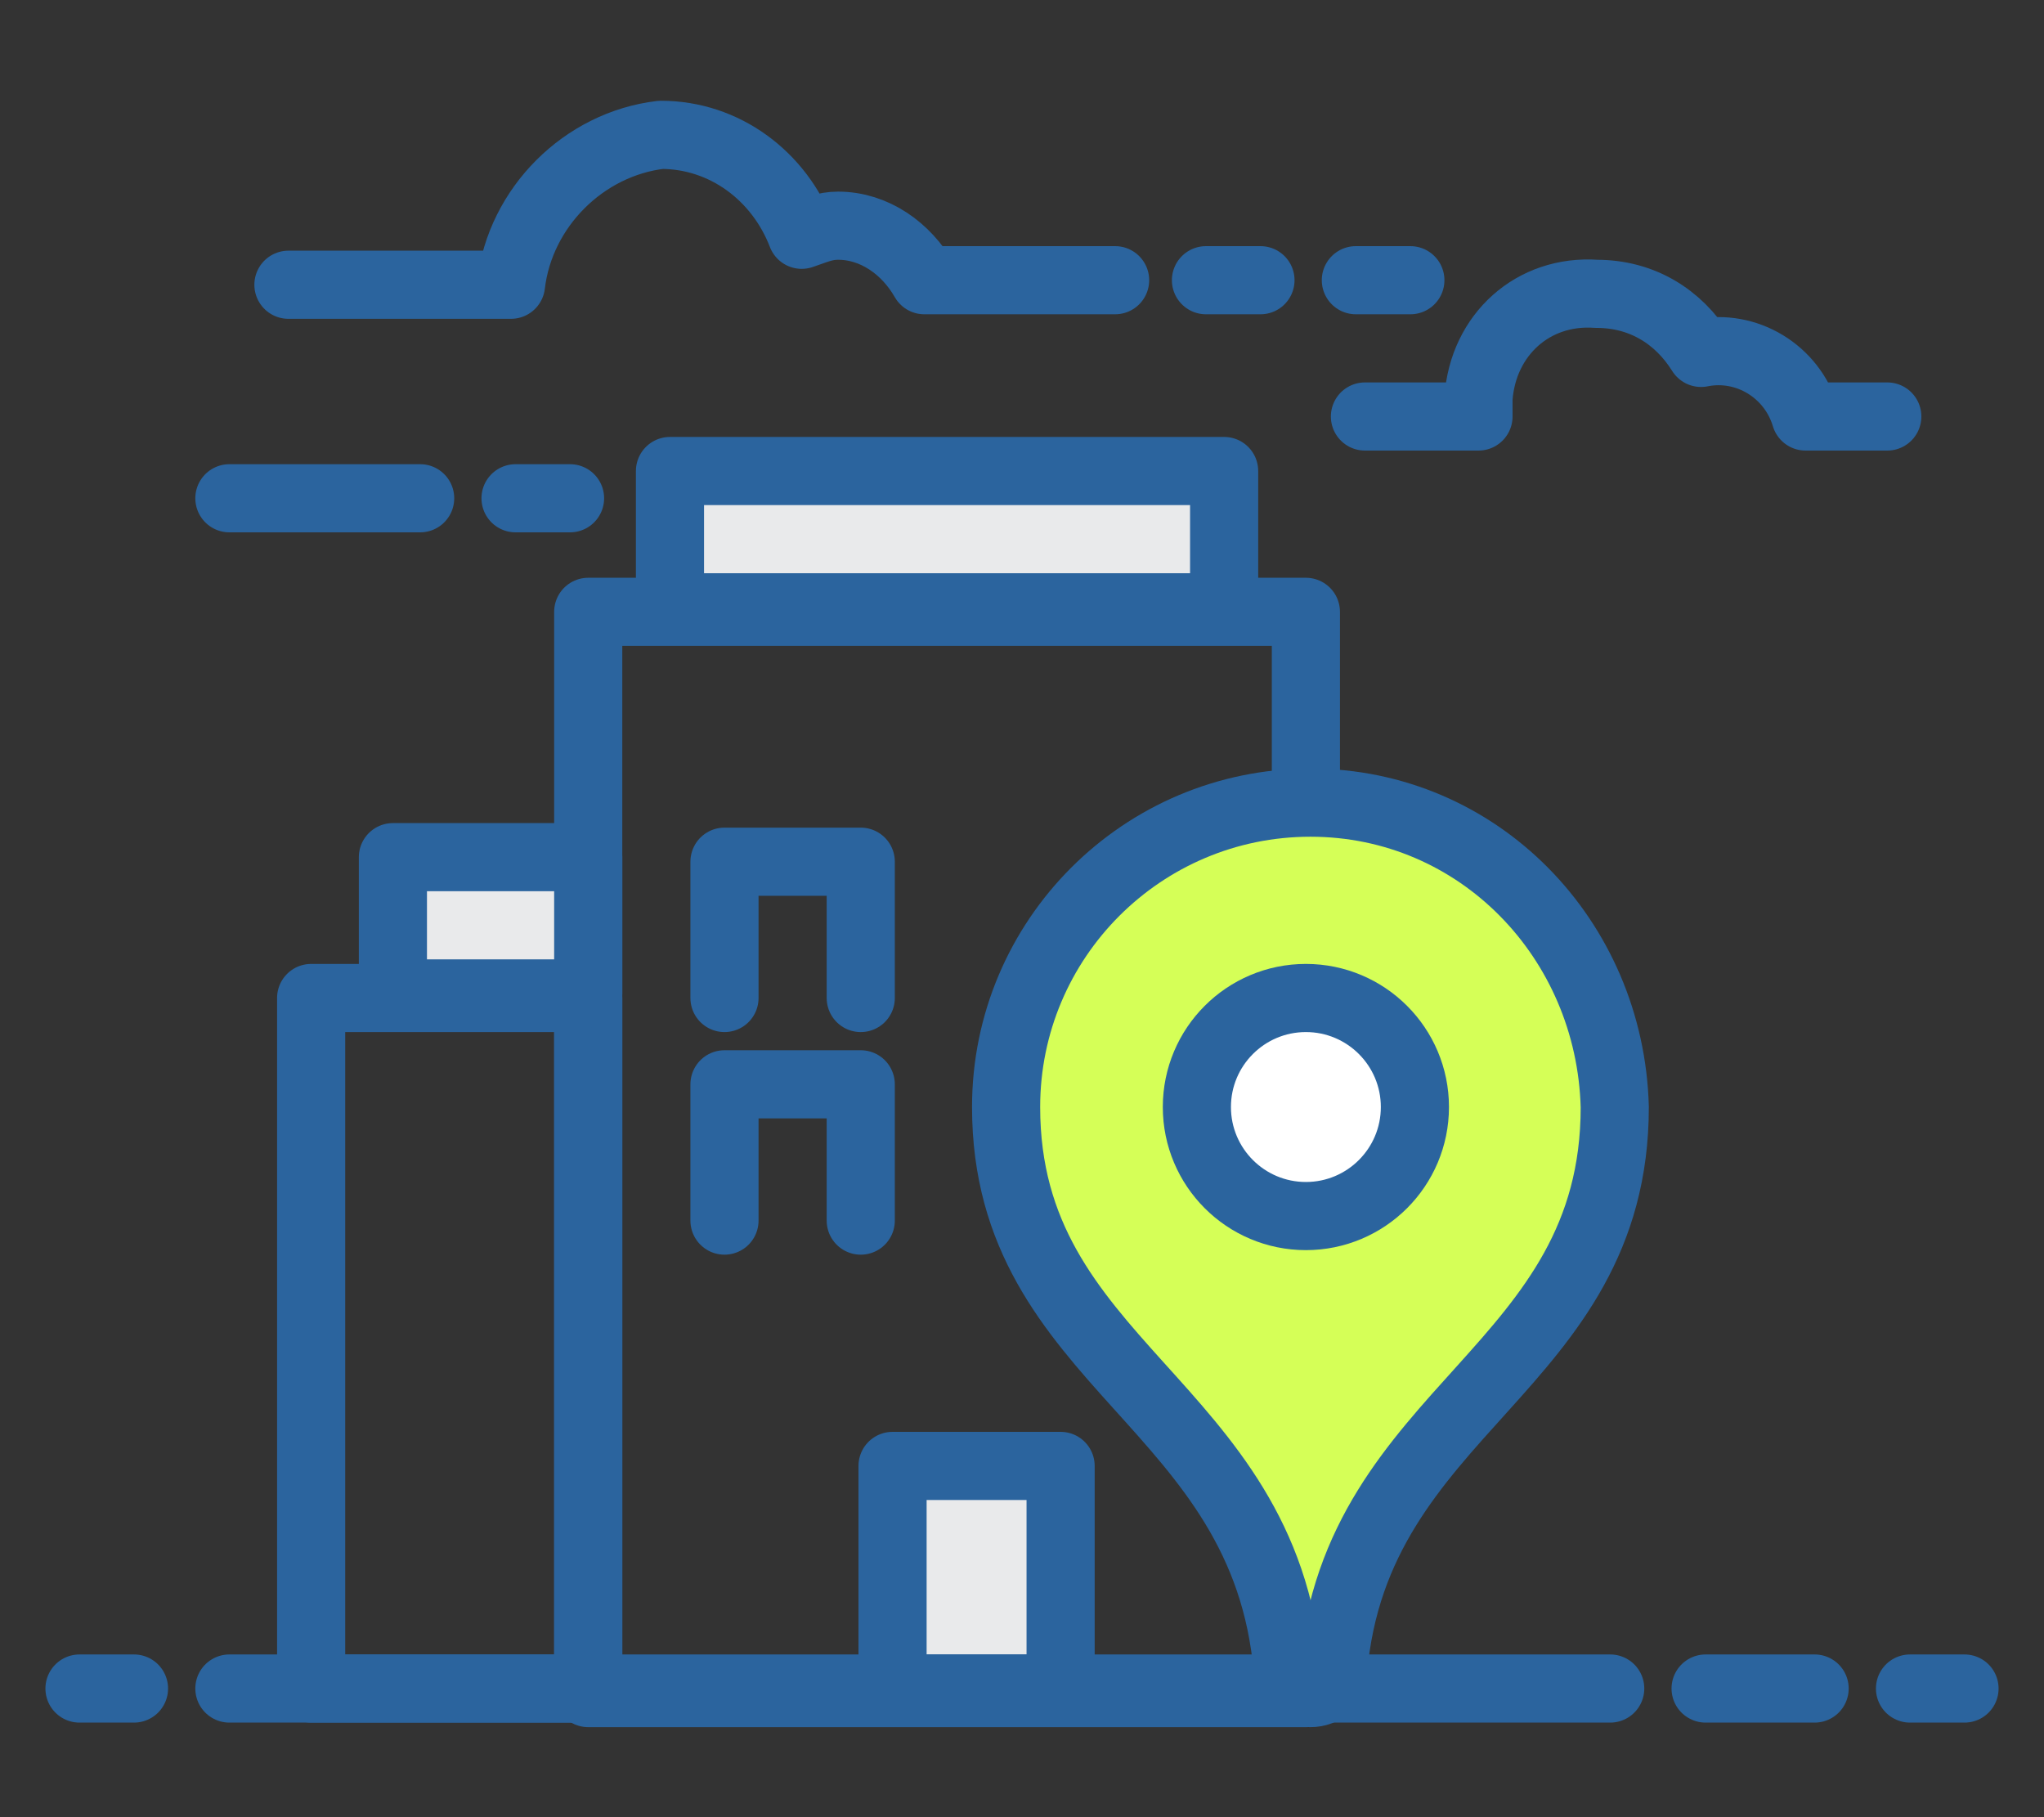 <?xml version="1.0" encoding="utf-8"?>
<!-- Generator: Adobe Illustrator 26.5.0, SVG Export Plug-In . SVG Version: 6.00 Build 0)  -->
<svg version="1.1" id="Layer_1" xmlns="http://www.w3.org/2000/svg" xmlns:xlink="http://www.w3.org/1999/xlink" x="0px" y="0px"
	 viewBox="0 0 45 40" style="enable-background:new 0 0 45 40;" xml:space="preserve">
<rect x="0" y="0" width="45" height="40" fill="#333333" stroke="none"/>
<style type="text/css">
	.st0{fill:none;stroke:#2B649E;stroke-width:1.5;stroke-linecap:round;stroke-linejoin:round;stroke-miterlimit:10;}
	.st1{fill:#E9EAEB;stroke:#2B649E;stroke-width:1.5;stroke-linecap:round;stroke-linejoin:round;stroke-miterlimit:10;}
	.st2{fill:#D5FF57;stroke:#2B649E;stroke-width:1.5;stroke-linecap:round;stroke-linejoin:round;stroke-miterlimit:10;}
	.st3{fill:#FFFFFF;stroke:#2B649E;stroke-width:1.5;stroke-linecap:round;stroke-linejoin:round;stroke-miterlimit:10;}
	.st4{fill:none;stroke:#2B649E;stroke-width:1.5;stroke-linecap:round;stroke-miterlimit:10;}
</style>
<g id="Group_49061" transform="translate(-68.25 -203.832)">
	<rect id="Rectangle_25049" x="81.2" y="217.3" class="st0" width="15.8" height="23.8"/>
	<rect id="Rectangle_25050" x="83" y="214.2" class="st1" width="12.2" height="3"/>
	<rect id="Rectangle_25051" x="87.9" y="236.1" class="st1" width="3.7" height="4.9"/>
	<path id="Path_114552" class="st0" d="M84.2,225.8v-3h3v3"/>
	<path id="Path_114553" class="st0" d="M84.2,230.7v-3h3v3"/>
	<rect id="Rectangle_25052" x="75.1" y="225.8" class="st0" width="6.1" height="15.2"/>
	<rect id="Rectangle_25053" x="76.9" y="222.7" class="st1" width="4.3" height="3"/>
	<path id="Path_114554" class="st2" d="M97.1,221.5c-3.7,0-6.7,3-6.7,6.7c0,5.7,5.7,6.5,6.2,12.4c0,0.3,0.2,0.5,0.5,0.5
		s0.5-0.2,0.5-0.5c0.5-5.8,6.2-6.6,6.2-12.4C103.7,224.5,100.8,221.5,97.1,221.5z"/>
	<circle id="Ellipse_1110" class="st3" cx="97" cy="228.2" r="2.4"/>
	<line id="Line_325" class="st4" x1="73.3" y1="241" x2="103.7" y2="241"/>
	<path id="Path_114555" class="st0" d="M92.8,210h-4.2c-0.4-0.7-1.1-1.2-1.9-1.2c-0.3,0-0.5,0.1-0.8,0.2c-0.5-1.3-1.7-2.2-3.1-2.2
		c-1.7,0.2-3.1,1.6-3.3,3.3h-4.9"/>
	<line id="Line_326" class="st4" x1="77.5" y1="214.8" x2="73.3" y2="214.8"/>
	<path id="Path_114556" class="st0" d="M109.8,213H108c-0.3-1-1.3-1.6-2.3-1.4c-0.5-0.8-1.3-1.3-2.3-1.3c-1.4-0.1-2.5,0.9-2.6,2.3
		c0,0.1,0,0.3,0,0.4h-2.5"/>
	<line id="Line_327" class="st4" x1="79.6" y1="214.8" x2="80.8" y2="214.8"/>
	<line id="Line_328" class="st4" x1="94.8" y1="210" x2="96" y2="210"/>
	<line id="Line_329" class="st4" x1="98.1" y1="210" x2="99.3" y2="210"/>
	<line id="Line_330" class="st4" x1="71.2" y1="241" x2="70" y2="241"/>
	<line id="Line_331" class="st4" x1="105.8" y1="241" x2="108.2" y2="241"/>
	<line id="Line_332" class="st4" x1="110.3" y1="241" x2="111.5" y2="241"/>
</g>
</svg>
